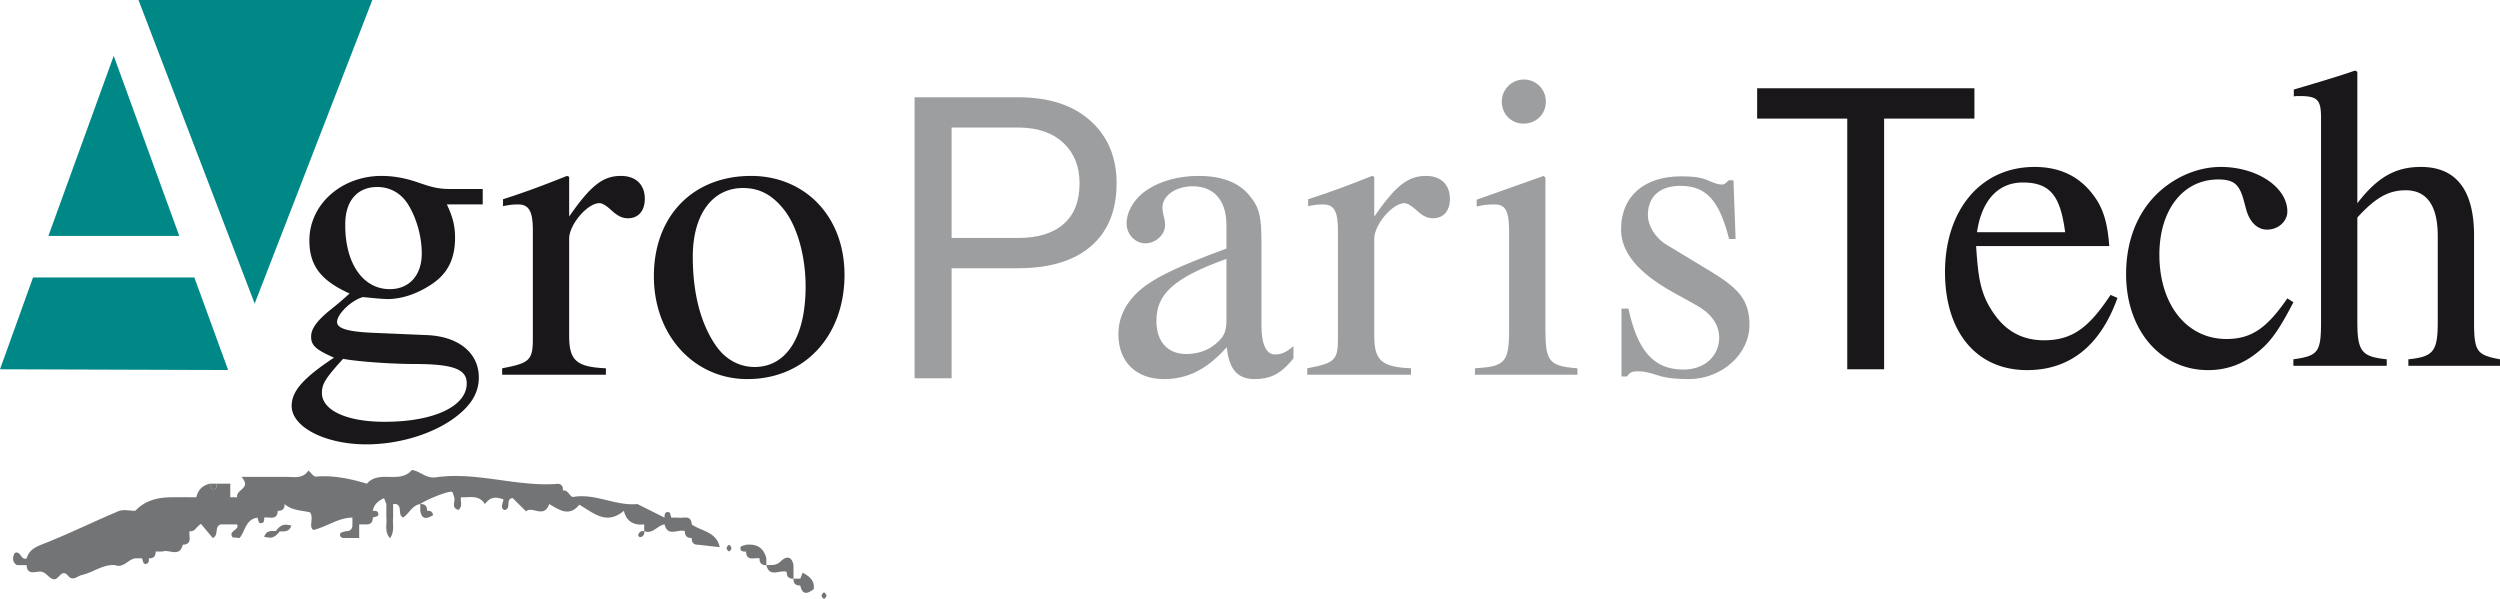 <svg xmlns="http://www.w3.org/2000/svg" width="1001.694" height="240" viewBox="0 0 1001.694 240"><path d="M505.438 130.587V97.505c0-10.567-.691-14.204-4.85-19.228-4.156-5.022-10.738-7.794-20.438-7.794-7.794 0-15.07 2.079-19.919 5.196-6.062 3.812-8.834 9.354-8.834 13.858 0 4.677 3.812 7.968 7.448 7.968 4.505 0 7.968-3.812 7.968-7.103 0-3.637-1.04-4.157-1.04-7.274 0-4.677 5.197-8.487 12.126-8.487 7.794 0 13.51 4.85 13.51 15.589v9.352c-19.572 7.276-25.982 10.567-31.178 14.03-6.755 4.504-12.125 11.26-12.125 20.266 0 11.432 7.45 18.014 18.188 18.014 7.448 0 15.935-2.252 25.116-12.645h.172c.866 9.18 4.677 12.645 11.086 12.645 5.889 0 10.392-1.734 15.588-8.316v-4.848c-2.944 2.425-4.676 3.29-7.448 3.29-3.117 0-5.37-3.463-5.37-11.431zm-14.028-2.426c0 5.024-1.04 7.45-6.063 10.913-2.945 1.905-6.583 2.77-10.046 2.77-6.755 0-11.951-4.156-11.951-13.336 0-5.369 1.73-9.526 5.889-13.337 4.33-3.983 11.43-7.62 22.17-11.432v24.422zm80.01-57.678c-7.274 0-12.125 3.812-20.785 16.282V70.83l-.866-.347c-9.18 3.638-15.416 6.063-25.636 9.354v2.77c2.426-.518 3.984-.692 6.063-.692 4.33 0 5.89 2.772 5.89 10.392v43.304c0 8.658-1.214 9.871-12.3 11.95v2.597h41.572v-2.597c-11.779-.52-14.723-3.117-14.723-12.99V95.598c0-5.542 7.275-14.202 12.125-14.202 1.04 0 2.598.865 4.503 2.598 2.77 2.598 4.677 3.464 6.928 3.464 4.157 0 6.755-2.945 6.755-7.795 0-5.715-3.637-9.18-9.527-9.18zm38.964-20.957c5.196 0 9.007-3.812 9.007-8.834 0-4.85-3.81-8.834-8.834-8.834-4.849 0-8.831 3.984-8.831 8.834 0 5.022 3.81 8.834 8.658 8.834zm8.834 82.447V71.176l-.693-.693-26.847 9.527v2.772c3.118-.867 5.717-.867 7.276-.867 4.33 0 5.716 2.772 5.716 10.913v39.318c0 13.164-1.734 14.722-13.685 15.415v2.597h41.052v-2.597c-11.433-.865-12.82-2.772-12.82-15.588zm66.507-23.038l-18.013-10.911c-4.85-2.945-7.448-7.968-7.448-11.779 0-8.14 5.542-11.778 12.99-11.778 10.392 0 15.588 5.717 19.573 21.305h2.597l-.865-23.556h-1.904c-1.386 1.558-2.08 1.732-2.772 1.732-1.214 0-2.945-.52-4.851-1.386-3.638-1.732-7.448-1.905-11.603-1.905-14.205 0-23.905 7.62-23.905 21.304 0 8.834 6.41 17.148 20.785 25.115l9.354 5.198c5.717 3.117 9.179 7.62 9.179 12.99 0 7.101-5.541 12.815-14.375 12.815-11.951 0-18.36-7.619-21.998-24.42h-2.772v27.192h2.251c1.041-1.73 2.08-2.079 4.158-2.079 1.907 0 3.81.175 7.969 1.559 3.982 1.386 9.006 1.561 12.643 1.561 13.165 0 24.25-10.047 24.25-21.652 0-9.873-4.158-14.549-15.243-21.305zm-248.802-60.53c-6.986-6.287-16.638-9.432-28.956-9.432h-41.52V151.55h14.844v-44.072h26.52c12.732 0 22.512-2.95 29.344-8.854 6.83-5.901 10.245-14.315 10.245-25.244 0-10.36-3.493-18.685-10.477-24.975zm-10.709 41.317c-4.228 3.746-10.31 5.616-18.247 5.616H381.29V51.112h27.525c7.371.154 13.17 2.245 17.398 6.273 4.226 4.028 6.34 9.398 6.34 16.11 0 7.075-2.114 12.485-6.34 16.227z" fill="#9c9e9f"/><path d="M170.554 74.132l-3.81-1.27c-4.677-1.585-9.353-2.379-13.856-2.379-16.11 0-28.927 11.423-28.927 25.86 0 9.995 4.504 16.023 16.109 21.26a137.396 137.396 0 0 1-7.448 6.345c-5.716 4.6-7.968 7.773-7.968 10.947 0 3.49 1.905 5.234 9.18 8.407-12.471 8.25-16.974 13.486-16.974 19.354 0 8.41 13.337 15.39 29.965 15.39 12.471 0 25.635-3.809 34.642-10.154 7.101-5.076 10.392-10.312 10.392-16.657 0-9.837-8.14-16.5-20.959-16.975l-22.343-.952c-9.353-.475-13.51-1.745-13.51-4.284 0-3.172 5.716-8.725 10.392-9.994l3.29.317c3.12.318 5.543.476 6.583.476 6.063 0 12.471-2.38 18.014-6.187 6.236-4.284 9.006-10.154 9.006-18.403 0-4.601-.865-8.25-3.29-13.327h14.376v-6.187H180.08c-3.464 0-6.062-.477-9.527-1.587zm-33.082 69.647c5.889 1.11 19.572 2.062 28.06 2.062 15.762 0 21.477 1.905 21.477 7.773 0 9.202-13.164 15.39-32.91 15.39-15.241 0-25.114-4.602-25.114-11.582 0-3.65 1.558-6.028 8.487-13.643zm18.707-27.923c-10.74 0-17.842-10.311-17.842-25.541v-.476c0-9.36 4.85-14.913 12.818-14.913 5.369 0 9.874 2.696 12.644 7.457 3.291 5.552 5.196 12.69 5.196 19.195 0 8.726-5.022 14.278-12.816 14.278zm92.655-45.373c-7.274 0-12.125 3.812-20.785 16.282V70.83l-.865-.347c-9.18 3.638-15.416 6.063-25.636 9.354v2.77c2.425-.518 3.984-.692 6.063-.692 4.33 0 5.89 2.772 5.89 10.392v43.304c0 8.658-1.214 9.871-12.3 11.95v2.597h41.571v-2.597c-11.778-.52-14.723-3.117-14.723-12.99V95.598c0-5.542 7.275-14.202 12.125-14.202 1.04 0 2.598.865 4.503 2.598 2.77 2.598 4.677 3.464 6.929 3.464 4.157 0 6.755-2.945 6.755-7.795 0-5.715-3.638-9.18-9.527-9.18zm52.13 0c-23.382 0-38.971 16.109-38.971 40.185s16.454 41.224 37.413 41.224c23.383 0 38.971-17.667 38.971-41.743 0-23.904-16.281-39.666-37.413-39.666zm1.386 76.558c-6.235 0-11.778-3.117-15.588-8.66-6.41-9.353-9.18-21.824-9.18-35.507 0-17.322 8.14-27.54 20.091-27.54 7.448 0 12.298 3.464 16.456 8.66 5.542 7.101 8.66 19.052 8.66 30.83 0 20.094-7.62 32.217-20.439 32.217zm516.628-10.698c-7.966 0-14.376-3.117-19.227-9.525-6.234-8.315-7.1-15.07-7.968-28.234h53.35c-.692-9.353-2.426-14.895-5.888-19.745-5.544-7.794-13.337-11.952-24.078-11.952-21.823 0-35.852 17.667-35.852 42.09 0 23.903 12.468 39.317 32.908 39.317 17.322 0 29.446-10.044 36.2-28.925l-2.772-1.212c-8.485 12.818-15.068 18.186-26.673 18.186zm-8.486-63.22c11.43 0 15.068 5.888 16.974 19.918h-35.335c1.906-12.99 8.661-19.919 18.36-19.919zm105.994 46.42c-8.316 12.125-14.55 16.281-24.425 16.281-15.933 0-26.846-13.857-26.846-33.775 0-18.014 9.527-30.139 23.557-30.139 6.234 0 8.488 1.905 10.22 8.314l1.037 3.811c1.387 5.022 4.504 7.967 8.317 7.967 4.503 0 8.14-3.291 8.14-7.274 0-9.7-12.126-17.841-26.676-17.841-8.141 0-16.454 3.118-23.382 8.833-9.354 7.795-14.55 19.747-14.55 34.123 0 22.344 13.685 38.451 32.91 38.451 7.449 0 14.03-2.424 19.92-7.274 5.196-4.156 8.658-9.18 14.202-19.919l-2.424-1.558zm74.815 9.353V94.427c0-18.186-7.1-27.54-21.302-27.54-10.22 0-17.495 4.158-25.463 14.55V28.781l-.866-.52c-6.062 2.078-10.047 3.292-19.92 6.236l-4.675 1.385v2.772c.518-.173 1.383-.173 2.076-.173 7.448 0 8.834 1.385 8.834 8.833v81.582c0 12.124-1.038 13.682-11.085 15.068v2.6h37.414v-2.6c-10.047-1.038-11.778-3.116-11.778-15.068V87.152c7.275-7.967 12.471-10.911 19.398-10.911 8.489 0 12.82 6.235 12.82 18.359v34.296c0 11.952-1.734 14.03-11.779 15.068v2.6h36.719v-2.6c-9.352-1.731-10.393-3.116-10.393-15.068zM791.11 35.376h-87.063v12.14h36.107v100.438h14.768V47.516h36.188v-12.14z" fill="#1a171b"/><path d="M86.828 193.802c.097 1.322-.173 2.526-1.801 2.156-.446-.101-.62-1.404-.918-2.156h2.72z" fill="#737476"/><path d="M277.151 210.116c-.232-4.068-3.377-2.31-5.438-2.72h-2.718c-.299-.75-.472-2.054-.918-2.155-1.628-.37-1.898.834-1.801 2.156a82091.672 82091.672 0 0 0-10.876-5.438c-8.744.855-16.81-4.369-25.697-2.856-1.343.229-1.98-2.952-4.21-2.582.308-1.698-.776-2.76-2.116-2.654-16.38 1.28-32.369-4.971-48.715-2.62-4.107.592-6.294-2.565-9.65-2.929-4.832 5.765-13.175-.203-17.99 5.484-6.666-1.992-13.384-3.433-20.445-2.846-.925.077-1.994-1.58-3.008-2.444-2.366 3.67-6.15 2.424-9.552 2.571H96.76c4.16 4.736-2.228 4.856-1.775 8.157h-2.72v-5.438h-5.437c.097 1.322-.173 2.526-1.801 2.156-.446-.101-.62-1.404-.918-2.156-2.964.662-4.776 2.474-5.438 5.438-3.494 0-6.99-.056-10.483.013-5.307.106-10.195 1.372-13.987 5.425-2.23 0-4.744-.68-6.642.113-10.265 4.293-20.259 9.254-30.614 13.298-3.16 1.234-5.313 2.446-6.246 5.621-2.28 1.151-2.537-3.617-4.928-1.988-.875 2.015-.713 3.55.97 4.706l3.958.001c.024 3.666 2.872 2.852 4.769 2.623 2.69-.325 3.603 2.107 5.542 2.924 2.593 1.094 3.418-4.645 6.323-1.22 1.912 2.253 3.58.06 5.552-.387 4.505-1.02 8.309-4.301 13.16-3.94 3.464 1.33 5.266-2.327 8.156-2.719h2.72c.298.752.471 2.055.917 2.156 1.628.37 1.898-.834 1.801-2.156 1.882.07 2.788-.837 2.719-2.719h2.719c2.676-1.035 6.882 2.52 8.157-2.719 4.067-.232 2.309-3.377 2.719-5.437 2.192.362 2.68-1.884 4.586-2.9l4.737 5.639c2.572-1.264.439-4.64 3.21-5.458h6.499c1.204 2.272-3.8 2.597-1.756 5.178l2.778.279c2.276-2.798 2.43-7.492 7.135-8.176.298.751.471 2.055.917 2.156 1.629.37 1.898-.835 1.801-2.156 2.061-.41 5.206 1.348 5.438-2.72 1.882.07 2.788-.836 2.72-2.718 2.976 2.645 6.911 2.54 10.234 3.325 1.604 2.513-.719 5.64 1.31 7.066 5.647-1.376 10.005-4.937 15.644-4.953v2.719c.07 1.881-.837 2.788-2.719 2.719-.751.298-2.055.471-2.156.917-.37 1.629.835 1.898 2.156 1.801h5.438v-5.437h2.719c1.882.069 2.788-.838 2.719-2.72.751-.298 2.055-.471 2.156-.917.37-1.628-.835-1.898-2.156-1.801.483-2.606 2.24-4.04 4.521-5.066l.917 2.347v5.438c.346 2.624-.886 5.625 1.475 8.264 2.025-2.985.911-5.708 1.244-8.264v-5.438c4.333-.446 1.455 4.495 4.017 5.368 2.456-1.566 3.564-4.863 6.858-5.368 2.115-1.624 11.118-5.316 12.654-4.895.476.13.636 1.418.94 2.176.58 1.667-1.423 4.286 1.742 5.063 1.775-1.504.652-3.413.978-5.063 3.388.166 7.186-1.124 9.55 2.71 1.508-1.606 2.84-3.557 7.318-1.89.635.186-1.79 3.733.67 4.318 2.78-.7.104-4.396 3.154-4.838l5.356 5.357c2.454-2.356 7.203 3.09 9.297-2.938 4.076 2.394 8.15 5.25 12.035.256 5.684 3.283 10.933 8.383 17.873 2.463 1.066 4.293 3.938 5.875 8.157 5.438v2.719c3.464 1.33 5.266-2.327 8.157-2.72 1.274 5.24 5.48 1.684 8.156 2.72-.069 1.881.838 2.787 2.72 2.718-.07 1.882.836 2.788 2.718 2.72l8.505.973c-1.297-6.272-7.389-6.35-11.224-9.13zm35.66 14.803c-1.812 1.805-3.737 1.426-5.752 1.51 1.275 5.239 5.48 1.684 8.157 2.719-.07 1.882.837 2.788 2.719 2.719v-5.438c-.723-3.841-3.054-3.573-5.125-1.51zm8.797 4.53l-.954 2.418h-2.72c-.068 1.882.838 2.788 2.72 2.719.865 4.099 2.998 3.276 5.399 1.443.42-3.532-1.824-5.128-4.445-6.58zm-22.706-11.177c-.751.299-2.054.472-2.156.918-.369 1.628.835 1.898 2.156 1.801.232 4.068 3.377 2.31 5.438 2.72-.069 1.88.837 2.787 2.72 2.718v-2.719c-1.066-4.293-3.939-5.875-8.158-5.438zm-125.384-11.846c-.229-1.45-1.095-1.916-2.404-1.748.07-1.882-.837-2.788-2.719-2.72v2.72c.65 3.778 2.743 3.157 5.123 1.748zm-62.99 6.323c-2.021.048-3.698-.358-4.695 2.348 1.977.316 3.722 1.16 6.235-2.177 2.022-.048 3.699.358 4.696-2.348-1.978-.316-3.722-1.16-6.236 2.177zm181.577 5.547c-1.268.883-1.268 1.789 0 2.672 1.269-.883 1.269-1.79 0-2.672zm-36.407-3.84c-.047.21.59.847.8.8 1.242-.282 1.842-1.104 1.609-2.41-1.305-.232-2.128.368-2.409 1.61zm74.472 22.872c-1.269.883-1.269 1.79 0 2.672 1.268-.883 1.268-1.79 0-2.672z" fill="#737476"/><path d="M45.569 22.377l-26.183 72.16h52.448l-26.265-72.16zM13.24 111.176L0 147.963c30.479.108 60.958.19 91.41.299l-13.54-37.086H13.24zM55.493 0l46.547 121.644C117.756 81.104 133.471 40.566 149.186 0H55.493z" fill="#008887"/></svg>